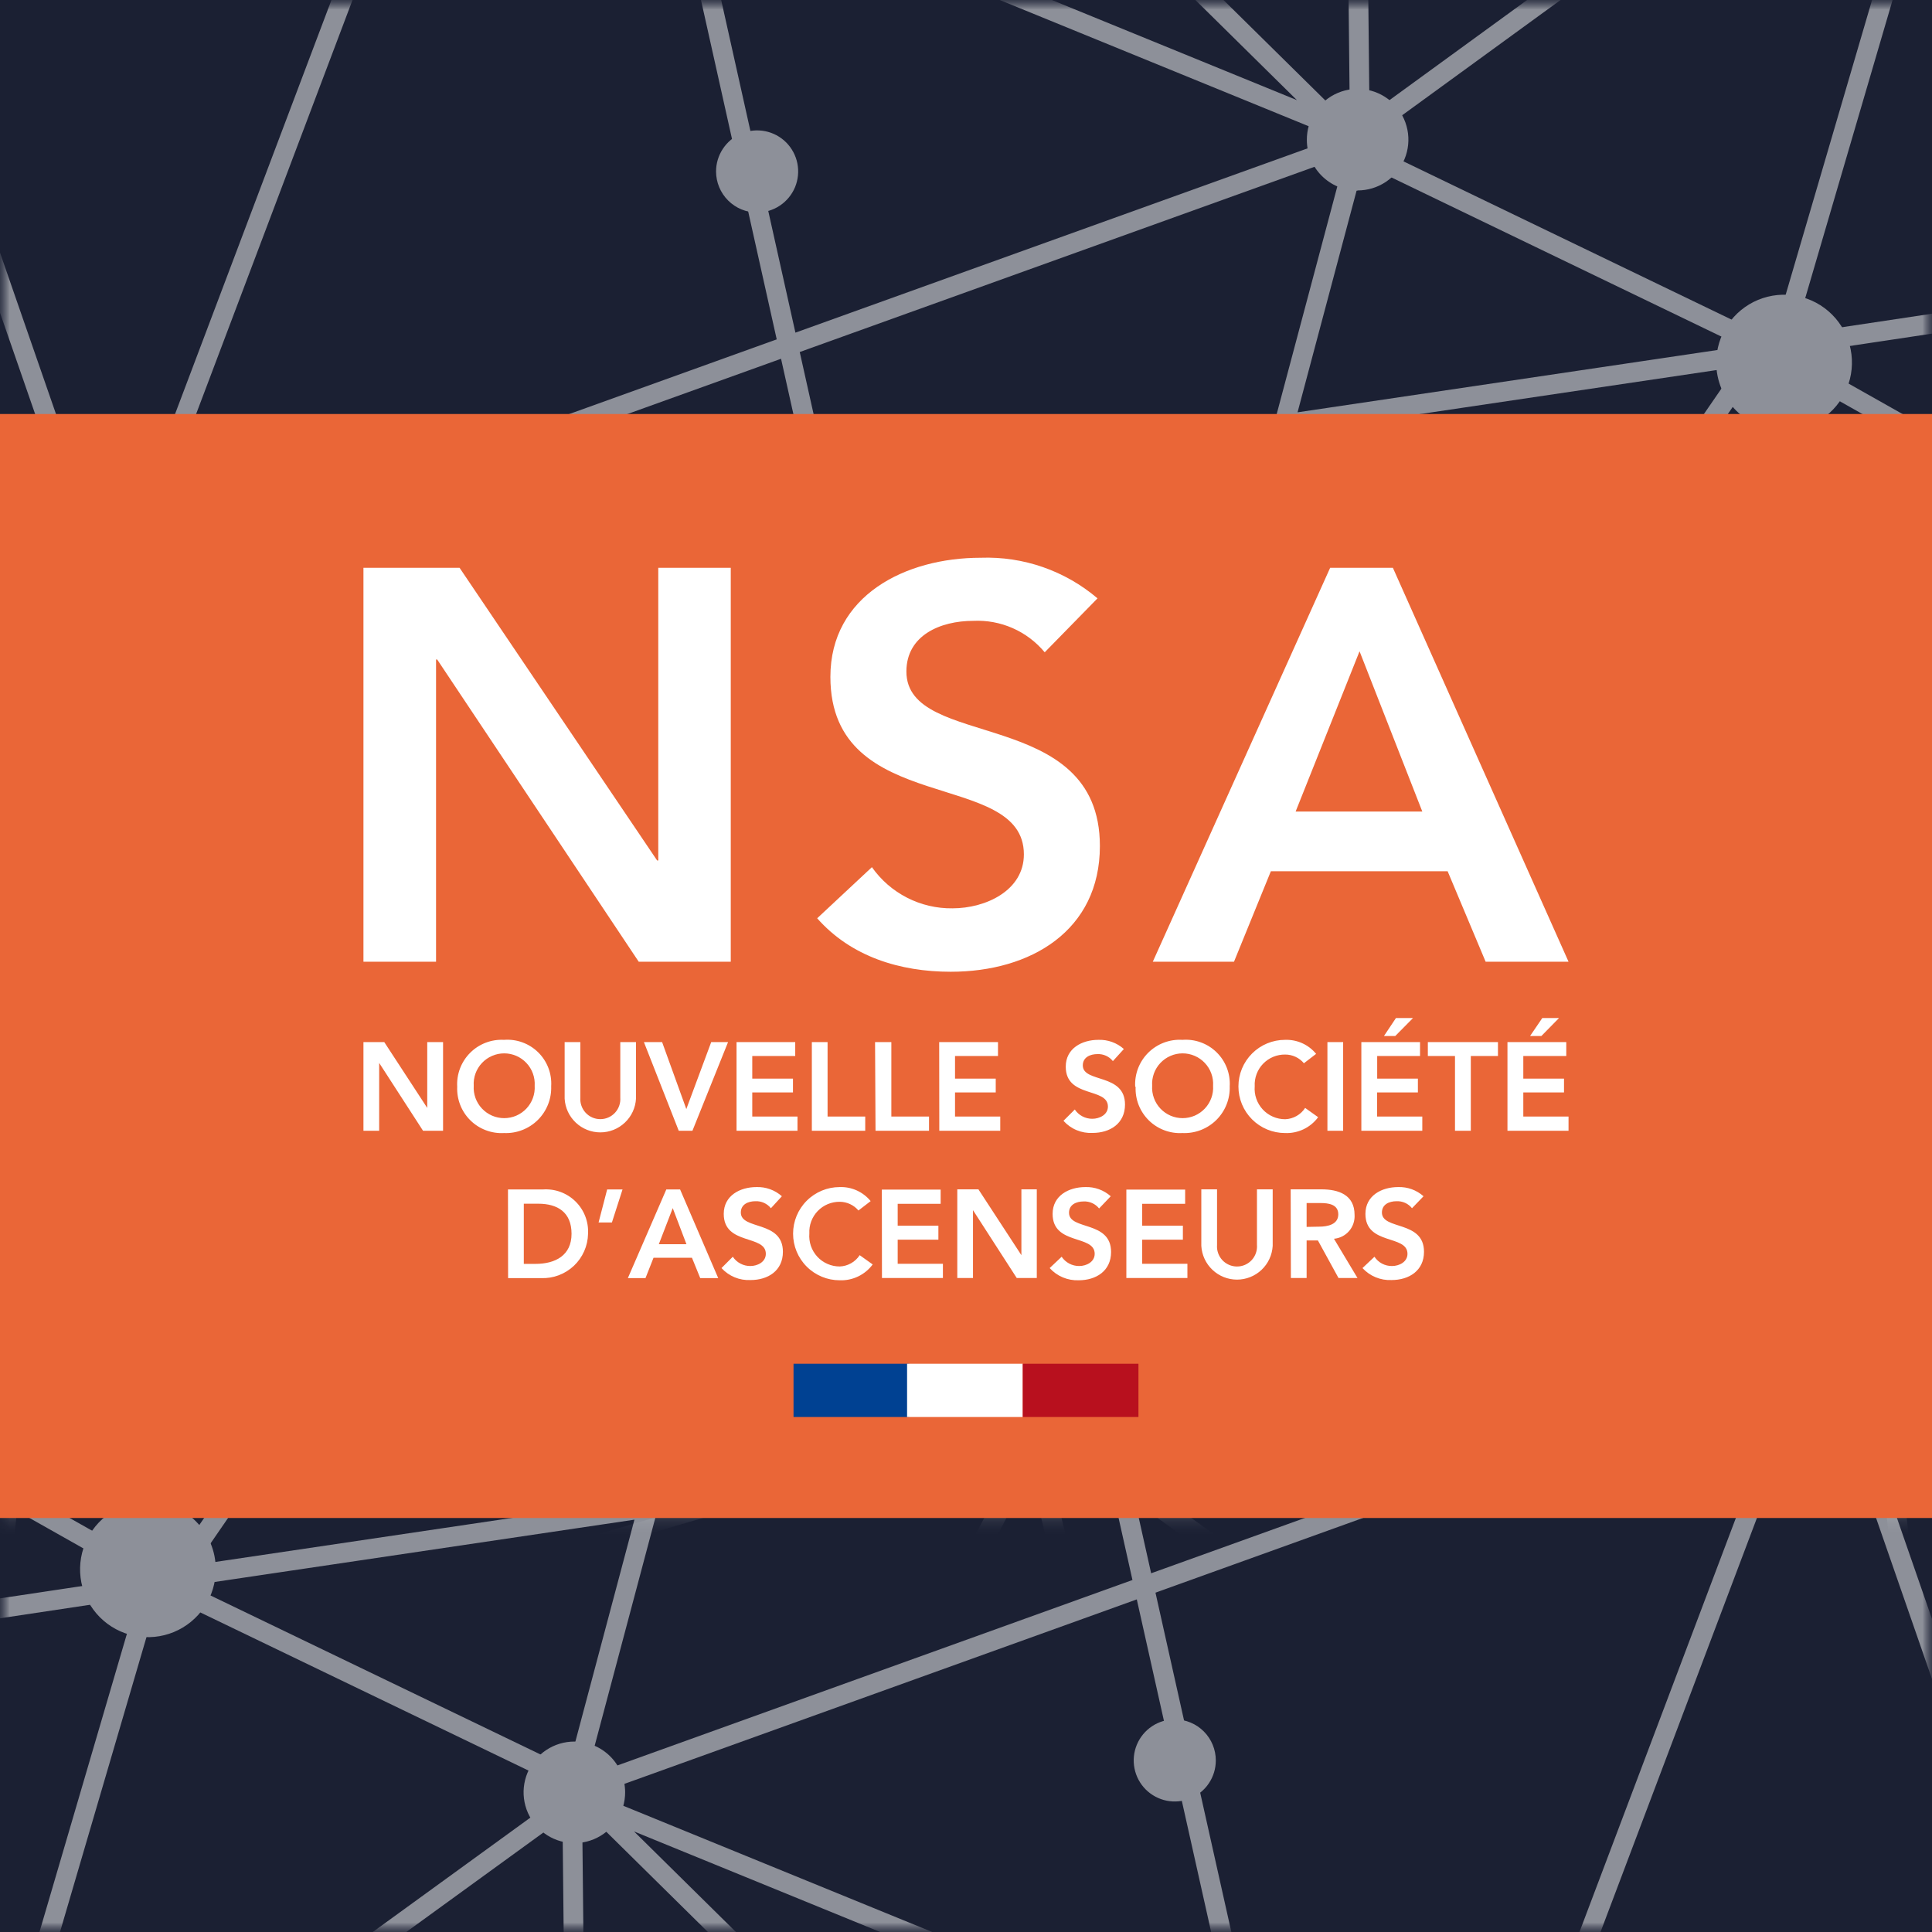 <svg width="100" height="100" viewBox="0 0 100 100" fill="none" xmlns="http://www.w3.org/2000/svg">
<rect x="0" y="0" width="100" height="100" fill="#333333" stroke="none"/>
<path d="M100 28.893H0V100H100V28.893Z" fill="#1B2033"/>
<mask id="mask0_401_9551" style="mask-type:luminance" maskUnits="userSpaceOnUse" x="0" y="0" width="100" height="100">
<path d="M100 0H0V100H100V0Z" fill="white"/>
</mask>
<g mask="url(#mask0_401_9551)">
<g opacity="0.5">
<mask id="mask1_401_9551" style="mask-type:luminance" maskUnits="userSpaceOnUse" x="-6" y="21" width="112" height="84">
<path d="M105.268 21.166H-5.268V104.683H105.268V21.166Z" fill="white"/>
</mask>
<g mask="url(#mask1_401_9551)">
<mask id="mask2_401_9551" style="mask-type:luminance" maskUnits="userSpaceOnUse" x="0" y="21" width="100" height="80">
<path d="M100 21.752H0V100H100V21.752Z" fill="white"/>
</mask>
<g mask="url(#mask2_401_9551)">
<path d="M137.128 156.796L56.491 175.638L-10.32 155.08L-56.193 91.577L-63.001 38.117L-48.952 -19.305L-20.153 -55.128L21.646 -79.016L79.77 -85.513L141.764 -66.718L171.441 -29.935L198.66 36.016L188.65 94.492L137.128 156.796Z" stroke="white" stroke-width="0.72" stroke-miterlimit="10"/>
<path d="M57.633 175.047L114.826 127.979L188.515 94.468L167.712 36.631L171.002 -29.923L91.208 -60.577L140.874 -66.864L21.646 -79.016L-2.588 -16.296L-3.097 -14.991L-19.598 -55.444L100.72 10.577L171.441 -30.011L148.226 76.615L167.706 36.976L101.059 10.916L147.418 77.482L46.757 26.762L100.146 11.075L59.102 0.591L21.125 5.49" stroke="white" stroke-width="0.72" stroke-miterlimit="10"/>
<path d="M90.781 -60.794L79.77 -85.513M100.38 10.758L90.868 -60.577L46.499 25.24M46.499 25.24L70.54 132.785L56.368 175.047L30.075 135.559M46.499 25.24L21.295 -78.103L90.787 -60.794L21.119 4.612M46.874 27.897L29.612 92.765L93.754 69.673L70.341 131.655L114.827 127.751L29.612 92.935L30.051 135.079L69.808 132.012L30.075 92.806L-1.3 115.576L29.425 135.22L-9.98 154.583L-2.587 117.601L7.832 82.071L-55.221 91.536L-2.365 115.535L-2.154 -16.378L8.165 81.731L-69.89 37.684L18.813 6.749L46.546 26.709L-27.874 34.172M146.751 78.816L114.657 127.558L94.328 69.018L9.049 81.673L46.886 26.709L94.094 68.064M114.821 127.979L116.343 129.495L136.865 156.684L147.465 78.383L94.463 68.655L100.901 10.577" stroke="white" stroke-width="1.02" stroke-miterlimit="10"/>
<path d="M29.735 90.143C29.214 90.141 28.705 90.295 28.272 90.583C27.839 90.871 27.501 91.282 27.302 91.762C27.102 92.243 27.05 92.772 27.151 93.282C27.252 93.792 27.503 94.261 27.87 94.629C28.238 94.997 28.707 95.248 29.218 95.349C29.728 95.45 30.257 95.397 30.737 95.198C31.218 94.998 31.628 94.66 31.916 94.227C32.205 93.794 32.358 93.285 32.357 92.765C32.355 92.07 32.079 91.404 31.587 90.912C31.096 90.421 30.43 90.144 29.735 90.143Z" fill="white"/>
<path d="M7.657 77.716C6.962 77.716 6.283 77.922 5.705 78.308C5.128 78.694 4.678 79.242 4.412 79.884C4.146 80.526 4.077 81.232 4.212 81.913C4.348 82.594 4.682 83.22 5.173 83.711C5.664 84.203 6.29 84.537 6.971 84.672C7.653 84.808 8.359 84.738 9.001 84.473C9.642 84.207 10.191 83.757 10.577 83.179C10.963 82.602 11.169 81.922 11.169 81.228C11.169 80.296 10.799 79.403 10.14 78.745C9.481 78.086 8.588 77.716 7.657 77.716Z" fill="white"/>
<path d="M2.564 28.576C2.06 28.576 1.568 28.726 1.149 29.005C0.73 29.285 0.404 29.683 0.211 30.148C0.019 30.613 -0.032 31.125 0.067 31.619C0.165 32.113 0.407 32.567 0.763 32.923C1.119 33.279 1.573 33.522 2.067 33.62C2.561 33.718 3.073 33.668 3.538 33.475C4.003 33.282 4.401 32.956 4.681 32.537C4.961 32.118 5.11 31.626 5.11 31.122C5.11 30.788 5.044 30.457 4.916 30.148C4.788 29.839 4.601 29.558 4.364 29.322C4.128 29.086 3.847 28.898 3.538 28.77C3.229 28.642 2.898 28.576 2.564 28.576Z" fill="white"/>
<path d="M60.811 88.995C60.391 88.994 59.979 89.118 59.629 89.351C59.279 89.583 59.006 89.915 58.844 90.303C58.682 90.691 58.639 91.118 58.721 91.531C58.802 91.944 59.004 92.323 59.301 92.621C59.598 92.918 59.976 93.121 60.389 93.204C60.801 93.286 61.229 93.244 61.617 93.084C62.006 92.923 62.338 92.651 62.572 92.301C62.806 91.952 62.93 91.541 62.93 91.12C62.93 90.558 62.707 90.018 62.31 89.62C61.913 89.222 61.374 88.997 60.811 88.995Z" fill="white"/>
<path d="M94.216 66.097C93.696 66.097 93.188 66.251 92.756 66.54C92.324 66.828 91.987 67.239 91.788 67.719C91.589 68.199 91.537 68.728 91.638 69.238C91.74 69.747 91.99 70.216 92.358 70.583C92.725 70.951 93.194 71.201 93.703 71.303C94.213 71.404 94.742 71.352 95.222 71.153C95.702 70.954 96.113 70.617 96.401 70.185C96.69 69.753 96.844 69.245 96.844 68.725C96.844 68.028 96.567 67.359 96.075 66.867C95.582 66.374 94.913 66.097 94.216 66.097Z" fill="white"/>
</g>
<path d="M28.038 91.407L9.014 82.241" stroke="white" stroke-width="1.02" stroke-miterlimit="10"/>
</g>
</g>
</g>
<path d="M100 0H0V71.108H100V0Z" fill="#1B2033"/>
<mask id="mask3_401_9551" style="mask-type:luminance" maskUnits="userSpaceOnUse" x="0" y="0" width="100" height="100">
<path d="M100 0H0V100H100V0Z" fill="white"/>
</mask>
<g mask="url(#mask3_401_9551)">
<g opacity="0.5">
<mask id="mask4_401_9551" style="mask-type:luminance" maskUnits="userSpaceOnUse" x="-6" y="-5" width="112" height="84">
<path d="M105.268 -4.683H-5.268V78.834H105.268V-4.683Z" fill="white"/>
</mask>
<g mask="url(#mask4_401_9551)">
<mask id="mask5_401_9551" style="mask-type:luminance" maskUnits="userSpaceOnUse" x="0" y="0" width="100" height="79">
<path d="M100 0H0V78.249H100V0Z" fill="white"/>
</mask>
<g mask="url(#mask5_401_9551)">
<path d="M-37.128 -56.79L43.508 -75.638L110.32 -55.075L156.193 8.423L163 61.882L148.952 119.304L120.153 155.133L78.36 179.015L20.229 185.513L-41.758 166.723L-71.441 129.934L-98.66 63.989L-88.65 5.508L-37.128 -56.79Z" stroke="white" stroke-width="0.72" stroke-miterlimit="10"/>
<path d="M42.367 -75.041L-14.821 -27.974L-88.516 5.537L-67.713 63.375L-70.996 129.923L8.792 160.583L-40.875 166.864L78.36 179.015L102.593 116.302L103.096 114.991L119.597 155.45L-0.72 89.429L-71.441 130.011L-48.227 23.39L-67.707 63.03L-1.06 89.089L-47.419 22.518L53.249 73.238L-0.146 88.925L40.898 99.409L78.881 94.51" stroke="white" stroke-width="0.72" stroke-miterlimit="10"/>
<path d="M9.213 160.794L20.229 185.513M9.213 160.794L78.699 178.103L53.488 74.754M9.213 160.794L78.869 95.382M-0.363 89.253L9.131 160.607L53.488 74.754M53.488 74.754L29.489 -32.785L43.631 -75.047L69.925 -35.559M53.114 72.103L70.387 7.247L6.245 30.327L29.659 -31.655L-14.827 -27.751L70.387 7.065L69.948 -35.079L30.186 -31.971L69.948 7.247L101.323 -15.582L70.598 -35.22L110.003 -54.583L102.587 -17.601L92.174 17.929L155.221 8.458L102.359 -15.541L102.154 116.366L91.834 18.269L169.884 62.304L81.187 93.251L53.453 73.291L127.88 65.781M-46.74 21.16L-14.646 -27.581L5.672 30.982L90.95 18.327L53.114 73.291L5.906 31.936M-14.827 -27.979L-16.343 -29.495L-36.865 -56.69L-47.466 21.617L5.566 31.345L-0.873 89.423" stroke="white" stroke-width="1.02" stroke-miterlimit="10"/>
<path d="M70.264 9.857C70.785 9.858 71.295 9.705 71.728 9.416C72.161 9.127 72.499 8.716 72.698 8.235C72.898 7.753 72.95 7.224 72.847 6.713C72.745 6.203 72.494 5.734 72.124 5.366C71.755 4.999 71.285 4.749 70.774 4.65C70.263 4.55 69.734 4.604 69.254 4.805C68.773 5.007 68.364 5.346 68.077 5.781C67.79 6.216 67.639 6.726 67.642 7.246C67.644 7.941 67.921 8.608 68.412 9.099C68.903 9.59 69.57 9.867 70.264 9.869" fill="white"/>
<path d="M92.344 22.278C93.039 22.278 93.718 22.072 94.295 21.686C94.873 21.3 95.323 20.752 95.589 20.11C95.855 19.468 95.924 18.762 95.789 18.081C95.653 17.4 95.319 16.774 94.828 16.283C94.336 15.791 93.71 15.457 93.029 15.322C92.348 15.186 91.642 15.256 91 15.521C90.358 15.787 89.81 16.237 89.424 16.815C89.038 17.392 88.832 18.072 88.832 18.766C88.832 19.698 89.202 20.591 89.861 21.25C90.519 21.908 91.413 22.278 92.344 22.278Z" fill="white"/>
<path d="M97.389 71.423C97.892 71.422 98.384 71.272 98.802 70.991C99.22 70.711 99.545 70.313 99.737 69.847C99.929 69.382 99.979 68.87 99.88 68.377C99.781 67.883 99.538 67.43 99.182 67.075C98.825 66.719 98.371 66.477 97.878 66.379C97.384 66.281 96.872 66.332 96.407 66.525C95.942 66.718 95.545 67.044 95.266 67.463C94.986 67.882 94.837 68.374 94.837 68.877C94.837 69.212 94.903 69.543 95.031 69.853C95.16 70.162 95.348 70.443 95.585 70.68C95.822 70.916 96.103 71.103 96.413 71.231C96.722 71.359 97.054 71.424 97.389 71.423Z" fill="white"/>
<path d="M39.188 10.999C39.609 10.999 40.02 10.874 40.369 10.64C40.719 10.406 40.991 10.074 41.152 9.686C41.312 9.297 41.354 8.869 41.272 8.457C41.189 8.045 40.986 7.666 40.689 7.369C40.391 7.072 40.012 6.87 39.599 6.789C39.187 6.708 38.759 6.751 38.371 6.912C37.983 7.074 37.651 7.347 37.419 7.698C37.186 8.048 37.062 8.459 37.063 8.88C37.065 9.442 37.29 9.981 37.688 10.378C38.086 10.776 38.626 10.999 39.188 10.999Z" fill="white"/>
<path d="M5.783 33.903C6.303 33.902 6.81 33.747 7.242 33.457C7.673 33.168 8.009 32.757 8.207 32.276C8.405 31.796 8.456 31.268 8.354 30.758C8.252 30.249 8.001 29.781 7.633 29.414C7.266 29.047 6.797 28.797 6.288 28.697C5.778 28.596 5.25 28.648 4.77 28.847C4.29 29.046 3.88 29.383 3.591 29.815C3.303 30.247 3.149 30.755 3.149 31.275C3.149 31.62 3.217 31.962 3.35 32.282C3.482 32.601 3.676 32.891 3.921 33.135C4.165 33.379 4.456 33.573 4.775 33.705C5.095 33.836 5.437 33.904 5.783 33.903Z" fill="white"/>
</g>
<path d="M71.968 8.593L90.986 17.765" stroke="white" stroke-width="1.02" stroke-miterlimit="10"/>
</g>
</g>
</g>
<path d="M100 21.429H0V78.571H100V21.429Z" fill="#EA6637"/>
<path d="M47.061 70.587H41.073V73.344H47.061V70.587Z" fill="#004192"/>
<path d="M52.938 70.587H46.95V73.344H52.938V70.587Z" fill="white"/>
<path d="M58.926 70.587H52.938V73.344H58.926V70.587Z" fill="#B8101E"/>
<mask id="mask6_401_9551" style="mask-type:luminance" maskUnits="userSpaceOnUse" x="0" y="0" width="100" height="100">
<path d="M100 0H0V100H100V0Z" fill="white"/>
</mask>
<g mask="url(#mask6_401_9551)">
<path d="M67.062 42.004L70.37 33.71L73.618 42.004H67.062ZM59.669 49.778H63.872L65.78 45.095H74.929L76.896 49.778H81.187L72.096 29.39H68.848L59.669 49.778ZM56.807 30.97C55.125 29.539 52.968 28.789 50.761 28.869C46.856 28.869 42.981 30.83 42.981 35.033C42.981 42.32 52.996 39.756 52.996 44.223C52.996 46.09 51.03 47.015 49.297 47.015C48.482 47.025 47.676 46.837 46.95 46.465C46.223 46.094 45.599 45.551 45.13 44.884L42.297 47.53C44.053 49.52 46.587 50.298 49.209 50.298C53.354 50.298 56.93 48.168 56.93 43.789C56.93 36.514 46.915 38.855 46.915 34.758C46.915 32.885 48.671 32.135 50.374 32.135C51.075 32.101 51.774 32.23 52.416 32.512C53.058 32.795 53.626 33.223 54.074 33.763L56.807 30.97ZM18.812 49.778H22.57V34.137H22.629L33.06 49.778H37.824V29.39H34.072V44.539H34.014L23.788 29.39H18.812V49.778Z" fill="white"/>
<path d="M73.682 61.918C73.321 61.596 72.849 61.426 72.365 61.443C71.517 61.443 70.674 61.882 70.674 62.831C70.674 64.47 72.851 63.89 72.851 64.897C72.851 65.318 72.424 65.529 72.049 65.529C71.87 65.531 71.693 65.489 71.534 65.405C71.376 65.321 71.241 65.199 71.142 65.049L70.522 65.635C70.712 65.842 70.945 66.005 71.205 66.112C71.465 66.219 71.745 66.268 72.026 66.255C72.927 66.255 73.706 65.775 73.706 64.792C73.706 63.153 71.528 63.679 71.528 62.76C71.528 62.339 71.903 62.175 72.283 62.175C72.436 62.168 72.589 62.197 72.728 62.26C72.868 62.323 72.99 62.418 73.085 62.538L73.682 61.918ZM67.63 63.504V62.269H68.338C68.76 62.269 69.269 62.333 69.269 62.854C69.269 63.375 68.73 63.492 68.268 63.492L67.63 63.504ZM66.816 66.15H67.63V64.206H68.215L69.281 66.15H70.264L69.046 64.118C69.351 64.092 69.633 63.947 69.832 63.715C70.031 63.483 70.131 63.182 70.112 62.877C70.112 61.842 69.281 61.56 68.397 61.56H66.805L66.816 66.15ZM65.874 61.56H65.06V64.44C65.071 64.583 65.052 64.725 65.005 64.86C64.958 64.995 64.884 65.118 64.787 65.223C64.69 65.327 64.572 65.411 64.442 65.468C64.311 65.525 64.17 65.554 64.027 65.554C63.885 65.554 63.743 65.525 63.613 65.468C63.482 65.411 63.364 65.327 63.267 65.223C63.17 65.118 63.096 64.995 63.049 64.86C63.002 64.725 62.983 64.583 62.994 64.44V61.56H62.18V64.487C62.207 64.959 62.413 65.403 62.757 65.727C63.1 66.052 63.554 66.233 64.027 66.233C64.5 66.233 64.954 66.052 65.298 65.727C65.641 65.403 65.847 64.959 65.874 64.487V61.56ZM58.3 66.15H61.46V65.412H59.119V64.165H61.226V63.439H59.119V62.31H61.343V61.572H58.3V66.15ZM57.492 61.918C57.13 61.596 56.658 61.426 56.175 61.443C55.326 61.443 54.483 61.882 54.483 62.831C54.483 64.47 56.661 63.89 56.661 64.897C56.661 65.318 56.233 65.529 55.859 65.529C55.679 65.53 55.503 65.487 55.344 65.403C55.186 65.32 55.051 65.198 54.951 65.049L54.331 65.635C54.519 65.843 54.751 66.008 55.01 66.117C55.269 66.226 55.549 66.277 55.829 66.267C56.731 66.267 57.509 65.787 57.509 64.803C57.509 63.164 55.332 63.691 55.332 62.772C55.332 62.351 55.706 62.187 56.087 62.187C56.24 62.179 56.392 62.209 56.532 62.272C56.671 62.335 56.794 62.43 56.889 62.55L57.492 61.918ZM49.549 66.15H50.362V62.638L52.627 66.15H53.664V61.56H52.867V64.967L50.643 61.56H49.549V66.15ZM45.65 66.15H48.805V65.412H46.464V64.165H48.571V63.439H46.464V62.31H48.688V61.572H45.644L45.65 66.15ZM45.065 62.169C44.872 61.933 44.626 61.744 44.348 61.618C44.07 61.492 43.766 61.432 43.461 61.443C42.822 61.443 42.208 61.697 41.756 62.15C41.303 62.602 41.05 63.215 41.05 63.855C41.05 64.495 41.303 65.108 41.756 65.56C42.208 66.013 42.822 66.267 43.461 66.267C43.791 66.28 44.12 66.212 44.417 66.069C44.715 65.926 44.974 65.713 45.17 65.447L44.497 64.967C44.385 65.14 44.233 65.284 44.053 65.385C43.874 65.487 43.673 65.545 43.467 65.552C43.248 65.553 43.032 65.509 42.832 65.421C42.631 65.334 42.451 65.206 42.303 65.045C42.155 64.884 42.042 64.694 41.971 64.487C41.901 64.281 41.874 64.061 41.892 63.843C41.881 63.631 41.914 63.418 41.988 63.218C42.062 63.019 42.177 62.836 42.324 62.683C42.472 62.529 42.65 62.407 42.846 62.325C43.043 62.243 43.254 62.202 43.467 62.204C43.651 62.205 43.833 62.246 43.999 62.324C44.166 62.401 44.314 62.514 44.433 62.655L45.065 62.169ZM40.47 61.918C40.108 61.596 39.637 61.426 39.153 61.443C38.304 61.443 37.461 61.882 37.461 62.831C37.461 64.47 39.639 63.89 39.639 64.897C39.639 65.318 39.212 65.529 38.837 65.529C38.658 65.53 38.481 65.487 38.323 65.403C38.164 65.32 38.029 65.198 37.93 65.049L37.344 65.635C37.533 65.843 37.767 66.006 38.027 66.114C38.287 66.221 38.568 66.269 38.849 66.255C39.75 66.255 40.523 65.775 40.523 64.792C40.523 63.153 38.345 63.679 38.345 62.76C38.345 62.339 38.72 62.175 39.1 62.175C39.253 62.168 39.406 62.197 39.545 62.26C39.684 62.323 39.807 62.418 39.902 62.538L40.47 61.918ZM34.101 64.399L34.821 62.532L35.53 64.399H34.101ZM32.498 66.155H33.411L33.826 65.102H35.816L36.244 66.155H37.175L35.202 61.566H34.488L32.498 66.155ZM30.982 63.276H31.672L32.222 61.566H31.426L30.982 63.276ZM27.112 65.418V62.304H27.862C28.857 62.304 29.583 62.743 29.583 63.861C29.583 64.979 28.746 65.418 27.721 65.418H27.112ZM26.299 66.155H28.008C28.319 66.167 28.629 66.117 28.92 66.007C29.211 65.898 29.478 65.731 29.704 65.518C29.93 65.304 30.111 65.048 30.237 64.763C30.363 64.479 30.431 64.172 30.437 63.861C30.454 63.551 30.404 63.241 30.292 62.952C30.18 62.663 30.007 62.401 29.785 62.184C29.564 61.967 29.298 61.8 29.007 61.693C28.716 61.587 28.405 61.544 28.096 61.566H26.293L26.299 66.155Z" fill="white"/>
<path d="M79.197 53.623H79.782L80.695 52.693H79.829L79.197 53.623ZM78.026 58.529H81.187V57.791H78.846V56.544H80.953V55.83H78.846V54.659H81.07V53.939H78.026V58.529ZM75.31 58.529H76.129V54.659H77.534V53.939H73.905V54.659H75.31V58.529ZM71.634 53.623H72.219L73.138 52.693H72.254L71.634 53.623ZM70.463 58.529H73.618V57.791H71.277V56.544H73.39V55.83H71.283V54.659H73.501V53.939H70.463V58.529ZM68.707 58.529H69.521V53.939H68.707V58.529ZM68.122 54.548C67.928 54.311 67.682 54.122 67.402 53.996C67.123 53.87 66.818 53.811 66.512 53.822C66.196 53.822 65.882 53.885 65.589 54.006C65.297 54.127 65.031 54.305 64.807 54.529C64.583 54.753 64.405 55.019 64.284 55.311C64.163 55.604 64.101 55.917 64.101 56.234C64.101 56.551 64.163 56.864 64.284 57.157C64.405 57.449 64.583 57.715 64.807 57.939C65.031 58.163 65.297 58.341 65.589 58.462C65.882 58.583 66.196 58.646 66.512 58.646C66.843 58.66 67.173 58.592 67.472 58.45C67.771 58.307 68.03 58.093 68.227 57.826L67.554 57.346C67.442 57.519 67.29 57.662 67.11 57.764C66.931 57.866 66.73 57.923 66.524 57.931C66.305 57.932 66.088 57.887 65.888 57.8C65.687 57.713 65.507 57.585 65.358 57.424C65.21 57.263 65.096 57.074 65.025 56.867C64.953 56.66 64.926 56.44 64.944 56.222C64.932 56.009 64.965 55.796 65.04 55.596C65.114 55.396 65.229 55.213 65.378 55.059C65.526 54.906 65.704 54.784 65.901 54.702C66.099 54.62 66.311 54.58 66.524 54.583C66.708 54.583 66.89 54.623 67.057 54.701C67.224 54.779 67.372 54.892 67.49 55.034L68.122 54.548ZM59.635 56.199C59.621 55.984 59.653 55.768 59.726 55.565C59.799 55.362 59.913 55.177 60.061 55.02C60.209 54.863 60.387 54.737 60.585 54.652C60.783 54.566 60.996 54.522 61.212 54.522C61.428 54.522 61.641 54.566 61.839 54.652C62.037 54.737 62.215 54.863 62.363 55.02C62.511 55.177 62.625 55.362 62.698 55.565C62.772 55.768 62.803 55.984 62.789 56.199C62.803 56.414 62.772 56.63 62.698 56.833C62.625 57.035 62.511 57.221 62.363 57.378C62.215 57.535 62.037 57.66 61.839 57.746C61.641 57.831 61.428 57.875 61.212 57.875C60.996 57.875 60.783 57.831 60.585 57.746C60.387 57.66 60.209 57.535 60.061 57.378C59.913 57.221 59.799 57.035 59.726 56.833C59.653 56.63 59.621 56.414 59.635 56.199ZM58.78 56.252C58.765 56.572 58.819 56.892 58.935 57.191C59.053 57.49 59.231 57.761 59.459 57.987C59.688 58.213 59.961 58.388 60.261 58.501C60.562 58.615 60.883 58.664 61.203 58.646C61.526 58.66 61.848 58.608 62.15 58.492C62.451 58.376 62.726 58.199 62.956 57.972C63.185 57.745 63.366 57.473 63.485 57.173C63.605 56.873 63.661 56.551 63.65 56.228C63.669 55.904 63.619 55.579 63.502 55.275C63.386 54.972 63.205 54.697 62.973 54.469C62.742 54.241 62.464 54.066 62.158 53.954C61.853 53.842 61.527 53.797 61.203 53.822C60.878 53.802 60.552 53.851 60.248 53.965C59.943 54.08 59.666 54.258 59.434 54.487C59.203 54.717 59.023 54.993 58.906 55.297C58.79 55.601 58.739 55.926 58.757 56.252M58.171 54.297C57.81 53.975 57.338 53.805 56.854 53.822C56.005 53.822 55.163 54.261 55.163 55.21C55.163 56.849 57.346 56.269 57.346 57.276C57.346 57.697 56.913 57.908 56.538 57.908C56.359 57.909 56.182 57.866 56.024 57.782C55.866 57.699 55.73 57.577 55.631 57.428L55.045 58.013C55.234 58.223 55.466 58.389 55.727 58.497C55.987 58.605 56.268 58.654 56.55 58.64C57.451 58.64 58.23 58.16 58.23 57.17C58.23 55.537 56.046 56.064 56.046 55.145C56.046 54.724 56.427 54.56 56.801 54.56C56.954 54.553 57.107 54.582 57.246 54.645C57.386 54.708 57.508 54.803 57.603 54.923L58.171 54.297Z" fill="white"/>
<path d="M48.618 58.529H51.773V57.791H49.432V56.544H51.539V55.83H49.432V54.659H51.656V53.939H48.612L48.618 58.529ZM45.317 58.529H48.086V57.791H46.136V53.939H45.293L45.317 58.529ZM42.021 58.529H44.784V57.791H42.835V53.939H42.021V58.529ZM38.123 58.529H41.278V57.791H38.937V56.544H41.044V55.83H38.937V54.659H41.161V53.939H38.123V58.529ZM35.132 58.529H35.84L37.684 53.939H36.812L35.524 57.405L34.271 53.939H33.329L35.132 58.529ZM32.919 53.939H32.106V56.813C32.116 56.956 32.098 57.099 32.05 57.233C32.004 57.368 31.929 57.491 31.832 57.596C31.735 57.7 31.618 57.784 31.487 57.841C31.356 57.898 31.215 57.927 31.073 57.927C30.93 57.927 30.789 57.898 30.658 57.841C30.527 57.784 30.41 57.7 30.313 57.596C30.216 57.491 30.142 57.368 30.095 57.233C30.047 57.099 30.029 56.956 30.039 56.813V53.939H29.226V56.866C29.252 57.338 29.459 57.782 29.802 58.106C30.145 58.431 30.6 58.612 31.073 58.612C31.545 58.612 32 58.431 32.343 58.106C32.687 57.782 32.893 57.338 32.919 56.866V53.939ZM24.52 56.199C24.506 55.984 24.538 55.768 24.611 55.565C24.684 55.362 24.798 55.177 24.946 55.02C25.094 54.863 25.272 54.737 25.47 54.652C25.668 54.566 25.881 54.522 26.097 54.522C26.313 54.522 26.526 54.566 26.724 54.652C26.922 54.737 27.1 54.863 27.248 55.02C27.396 55.177 27.51 55.362 27.583 55.565C27.657 55.768 27.688 55.984 27.675 56.199C27.688 56.414 27.657 56.63 27.583 56.833C27.51 57.035 27.396 57.221 27.248 57.378C27.1 57.535 26.922 57.66 26.724 57.746C26.526 57.831 26.313 57.875 26.097 57.875C25.881 57.875 25.668 57.831 25.47 57.746C25.272 57.66 25.094 57.535 24.946 57.378C24.798 57.221 24.684 57.035 24.611 56.833C24.538 56.63 24.506 56.414 24.52 56.199ZM23.665 56.252C23.651 56.572 23.704 56.892 23.821 57.191C23.938 57.49 24.116 57.761 24.345 57.987C24.573 58.213 24.846 58.388 25.147 58.501C25.447 58.615 25.768 58.664 26.088 58.646C26.411 58.66 26.732 58.607 27.033 58.49C27.334 58.374 27.608 58.197 27.837 57.97C28.066 57.743 28.246 57.471 28.365 57.171C28.484 56.872 28.54 56.55 28.529 56.228C28.549 55.904 28.5 55.579 28.384 55.276C28.268 54.972 28.088 54.697 27.857 54.469C27.625 54.241 27.348 54.066 27.043 53.954C26.738 53.842 26.412 53.797 26.088 53.822C25.765 53.804 25.441 53.855 25.139 53.971C24.836 54.087 24.562 54.265 24.333 54.495C24.104 54.724 23.927 54.999 23.811 55.302C23.696 55.605 23.646 55.928 23.665 56.252ZM18.812 58.529H19.626V55.017L21.897 58.529H22.933V53.939H22.114V57.346L19.89 53.939H18.812V58.529Z" fill="white"/>
</g>
</svg>
